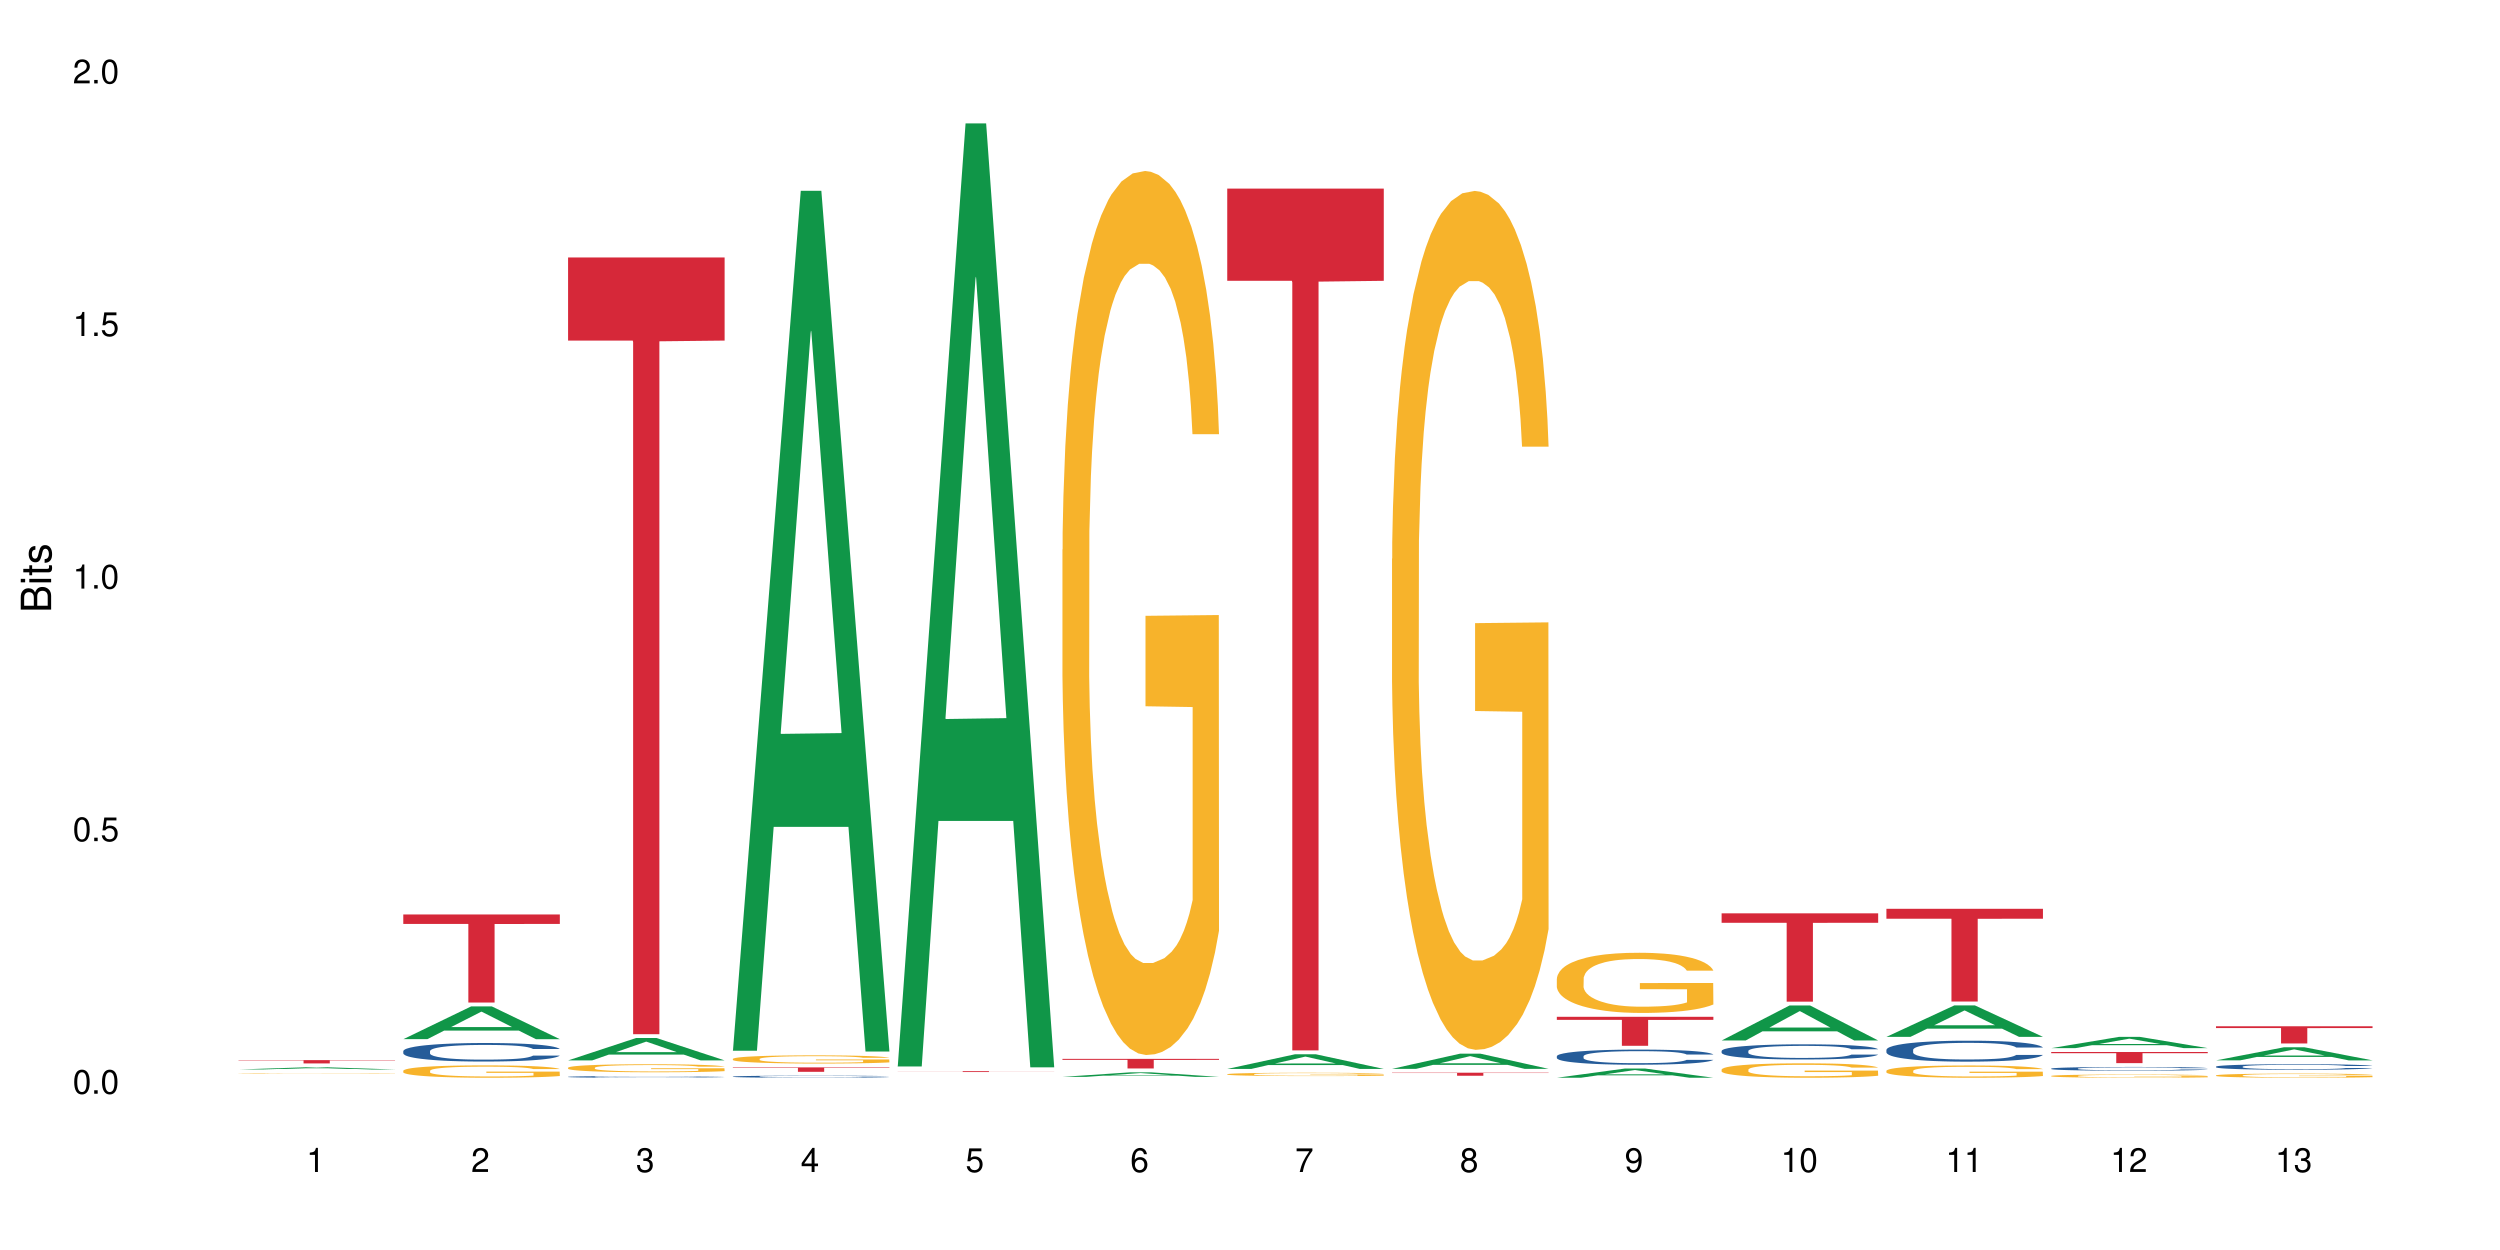 <?xml version="1.0" encoding="UTF-8"?>
<svg xmlns="http://www.w3.org/2000/svg" xmlns:xlink="http://www.w3.org/1999/xlink" width="720pt" height="360pt" viewBox="0 0 720 360" version="1.1">
<defs>
<g>
<symbol overflow="visible" id="glyph0-0">
<path style="stroke:none;" d=""/>
</symbol>
<symbol overflow="visible" id="glyph0-1">
<path style="stroke:none;" d="M 2.641 -6.938 C 2 -6.938 1.422 -6.656 1.078 -6.172 C 0.641 -5.562 0.406 -4.641 0.406 -3.359 C 0.406 -1.016 1.188 0.219 2.641 0.219 C 4.078 0.219 4.859 -1.016 4.859 -3.297 C 4.859 -4.641 4.656 -5.547 4.203 -6.172 C 3.844 -6.656 3.281 -6.938 2.641 -6.938 Z M 2.641 -6.188 C 3.547 -6.188 4 -5.25 4 -3.375 C 4 -1.406 3.562 -0.484 2.625 -0.484 C 1.734 -0.484 1.281 -1.438 1.281 -3.344 C 1.281 -5.25 1.734 -6.188 2.641 -6.188 Z M 2.641 -6.188 "/>
</symbol>
<symbol overflow="visible" id="glyph0-2">
<path style="stroke:none;" d="M 1.828 -1 L 0.828 -1 L 0.828 0 L 1.828 0 Z M 1.828 -1 "/>
</symbol>
<symbol overflow="visible" id="glyph0-3">
<path style="stroke:none;" d="M 4.562 -6.797 L 1.062 -6.797 L 0.547 -3.094 L 1.328 -3.094 C 1.719 -3.562 2.047 -3.734 2.578 -3.734 C 3.484 -3.734 4.062 -3.109 4.062 -2.094 C 4.062 -1.125 3.484 -0.531 2.578 -0.531 C 1.828 -0.531 1.375 -0.906 1.188 -1.672 L 0.328 -1.672 C 0.453 -1.109 0.547 -0.844 0.75 -0.594 C 1.125 -0.078 1.828 0.219 2.594 0.219 C 3.969 0.219 4.922 -0.781 4.922 -2.219 C 4.922 -3.562 4.031 -4.484 2.719 -4.484 C 2.25 -4.484 1.859 -4.359 1.469 -4.062 L 1.734 -5.969 L 4.562 -5.969 Z M 4.562 -6.797 "/>
</symbol>
<symbol overflow="visible" id="glyph0-4">
<path style="stroke:none;" d="M 2.484 -4.938 L 2.484 0 L 3.328 0 L 3.328 -6.938 L 2.766 -6.938 C 2.469 -5.875 2.281 -5.734 0.984 -5.562 L 0.984 -4.938 Z M 2.484 -4.938 "/>
</symbol>
<symbol overflow="visible" id="glyph0-5">
<path style="stroke:none;" d="M 4.859 -0.828 L 1.281 -0.828 C 1.359 -1.406 1.672 -1.781 2.5 -2.281 L 3.469 -2.828 C 4.406 -3.344 4.906 -4.062 4.906 -4.906 C 4.906 -5.484 4.672 -6.031 4.266 -6.406 C 3.859 -6.766 3.375 -6.938 2.719 -6.938 C 1.859 -6.938 1.219 -6.625 0.844 -6.031 C 0.609 -5.672 0.5 -5.234 0.484 -4.531 L 1.328 -4.531 C 1.359 -5.016 1.406 -5.281 1.531 -5.516 C 1.75 -5.938 2.188 -6.203 2.703 -6.203 C 3.469 -6.203 4.031 -5.641 4.031 -4.891 C 4.031 -4.344 3.719 -3.859 3.125 -3.516 L 2.234 -3 C 0.812 -2.172 0.406 -1.531 0.328 -0.016 L 4.859 -0.016 Z M 4.859 -0.828 "/>
</symbol>
<symbol overflow="visible" id="glyph0-6">
<path style="stroke:none;" d="M 2.125 -3.188 L 2.578 -3.188 C 3.5 -3.188 3.984 -2.766 3.984 -1.922 C 3.984 -1.062 3.469 -0.531 2.594 -0.531 C 1.656 -0.531 1.203 -1 1.156 -2.016 L 0.312 -2.016 C 0.344 -1.453 0.438 -1.094 0.609 -0.781 C 0.953 -0.109 1.625 0.219 2.547 0.219 C 3.953 0.219 4.859 -0.625 4.859 -1.938 C 4.859 -2.828 4.516 -3.297 3.703 -3.594 C 4.344 -3.844 4.656 -4.328 4.656 -5.031 C 4.656 -6.219 3.875 -6.938 2.578 -6.938 C 1.203 -6.938 0.484 -6.172 0.453 -4.703 L 1.297 -4.703 C 1.312 -5.125 1.344 -5.359 1.453 -5.578 C 1.641 -5.969 2.062 -6.203 2.594 -6.203 C 3.344 -6.203 3.797 -5.75 3.797 -5 C 3.797 -4.516 3.609 -4.219 3.25 -4.047 C 3.016 -3.953 2.703 -3.922 2.125 -3.906 Z M 2.125 -3.188 "/>
</symbol>
<symbol overflow="visible" id="glyph0-7">
<path style="stroke:none;" d="M 3.141 -1.672 L 3.141 0 L 3.984 0 L 3.984 -1.672 L 4.984 -1.672 L 4.984 -2.438 L 3.984 -2.438 L 3.984 -6.938 L 3.359 -6.938 L 0.266 -2.578 L 0.266 -1.672 Z M 3.141 -2.438 L 1 -2.438 L 3.141 -5.5 Z M 3.141 -2.438 "/>
</symbol>
<symbol overflow="visible" id="glyph0-8">
<path style="stroke:none;" d="M 4.781 -5.125 C 4.609 -6.266 3.891 -6.938 2.844 -6.938 C 2.094 -6.938 1.422 -6.578 1.031 -5.953 C 0.594 -5.266 0.406 -4.422 0.406 -3.172 C 0.406 -2 0.578 -1.25 0.984 -0.641 C 1.359 -0.078 1.953 0.219 2.703 0.219 C 3.984 0.219 4.922 -0.75 4.922 -2.094 C 4.922 -3.375 4.062 -4.281 2.844 -4.281 C 2.172 -4.281 1.641 -4.031 1.281 -3.516 C 1.281 -5.234 1.828 -6.188 2.797 -6.188 C 3.391 -6.188 3.797 -5.797 3.938 -5.125 Z M 2.734 -3.531 C 3.547 -3.531 4.062 -2.953 4.062 -2.031 C 4.062 -1.156 3.484 -0.531 2.703 -0.531 C 1.922 -0.531 1.328 -1.188 1.328 -2.078 C 1.328 -2.938 1.906 -3.531 2.734 -3.531 Z M 2.734 -3.531 "/>
</symbol>
<symbol overflow="visible" id="glyph0-9">
<path style="stroke:none;" d="M 4.984 -6.797 L 0.438 -6.797 L 0.438 -5.969 L 4.109 -5.969 C 2.5 -3.656 1.828 -2.234 1.328 0 L 2.219 0 C 2.594 -2.172 3.453 -4.047 4.984 -6.094 Z M 4.984 -6.797 "/>
</symbol>
<symbol overflow="visible" id="glyph0-10">
<path style="stroke:none;" d="M 3.75 -3.656 C 4.469 -4.094 4.688 -4.438 4.688 -5.078 C 4.688 -6.172 3.844 -6.938 2.641 -6.938 C 1.438 -6.938 0.594 -6.172 0.594 -5.094 C 0.594 -4.438 0.812 -4.094 1.516 -3.656 C 0.734 -3.266 0.359 -2.703 0.359 -1.922 C 0.359 -0.656 1.281 0.219 2.641 0.219 C 3.984 0.219 4.922 -0.656 4.922 -1.922 C 4.922 -2.703 4.531 -3.266 3.75 -3.656 Z M 2.641 -6.188 C 3.359 -6.188 3.812 -5.75 3.812 -5.062 C 3.812 -4.406 3.344 -3.984 2.641 -3.984 C 1.922 -3.984 1.453 -4.406 1.453 -5.078 C 1.453 -5.75 1.922 -6.188 2.641 -6.188 Z M 2.641 -3.266 C 3.484 -3.266 4.062 -2.719 4.062 -1.906 C 4.062 -1.078 3.484 -0.531 2.625 -0.531 C 1.797 -0.531 1.219 -1.094 1.219 -1.906 C 1.219 -2.719 1.781 -3.266 2.641 -3.266 Z M 2.641 -3.266 "/>
</symbol>
<symbol overflow="visible" id="glyph0-11">
<path style="stroke:none;" d="M 0.516 -1.578 C 0.672 -0.453 1.406 0.219 2.438 0.219 C 3.188 0.219 3.859 -0.141 4.266 -0.766 C 4.688 -1.453 4.891 -2.297 4.891 -3.547 C 4.891 -4.719 4.703 -5.453 4.312 -6.078 C 3.938 -6.641 3.344 -6.938 2.594 -6.938 C 1.297 -6.938 0.359 -5.969 0.359 -4.625 C 0.359 -3.344 1.234 -2.453 2.453 -2.453 C 3.094 -2.453 3.578 -2.672 4.016 -3.203 C 4 -1.484 3.469 -0.531 2.5 -0.531 C 1.906 -0.531 1.484 -0.906 1.359 -1.578 Z M 2.578 -6.203 C 3.375 -6.203 3.969 -5.531 3.969 -4.641 C 3.969 -3.797 3.391 -3.188 2.547 -3.188 C 1.734 -3.188 1.234 -3.766 1.234 -4.688 C 1.234 -5.562 1.797 -6.203 2.578 -6.203 Z M 2.578 -6.203 "/>
</symbol>
<symbol overflow="visible" id="glyph1-0">
<path style="stroke:none;" d=""/>
</symbol>
<symbol overflow="visible" id="glyph1-1">
<path style="stroke:none;" d="M 0 -0.953 L 0 -4.891 C 0 -5.719 -0.234 -6.344 -0.734 -6.797 C -1.188 -7.234 -1.812 -7.469 -2.5 -7.469 C -3.547 -7.469 -4.188 -7 -4.625 -5.875 C -4.984 -6.688 -5.625 -7.094 -6.531 -7.094 C -7.172 -7.094 -7.734 -6.859 -8.141 -6.391 C -8.562 -5.922 -8.75 -5.344 -8.75 -4.5 L -8.75 -0.953 Z M -4.984 -2.062 L -7.766 -2.062 L -7.766 -4.219 C -7.766 -4.844 -7.688 -5.203 -7.453 -5.5 C -7.219 -5.812 -6.859 -5.969 -6.375 -5.969 C -5.891 -5.969 -5.531 -5.812 -5.297 -5.5 C -5.062 -5.203 -4.984 -4.844 -4.984 -4.219 Z M -0.984 -2.062 L -4 -2.062 L -4 -4.781 C -4 -5.766 -3.438 -6.359 -2.484 -6.359 C -1.547 -6.359 -0.984 -5.766 -0.984 -4.781 Z M -0.984 -2.062 "/>
</symbol>
<symbol overflow="visible" id="glyph1-2">
<path style="stroke:none;" d="M -6.281 -1.797 L -6.281 -0.797 L 0 -0.797 L 0 -1.797 Z M -8.75 -1.797 L -8.75 -0.797 L -7.484 -0.797 L -7.484 -1.797 Z M -8.75 -1.797 "/>
</symbol>
<symbol overflow="visible" id="glyph1-3">
<path style="stroke:none;" d="M -6.281 -3.047 L -6.281 -2.016 L -8.016 -2.016 L -8.016 -1.016 L -6.281 -1.016 L -6.281 -0.172 L -5.469 -0.172 L -5.469 -1.016 L -0.719 -1.016 C -0.078 -1.016 0.281 -1.453 0.281 -2.234 C 0.281 -2.5 0.25 -2.719 0.188 -3.047 L -0.641 -3.047 C -0.609 -2.906 -0.594 -2.766 -0.594 -2.562 C -0.594 -2.141 -0.719 -2.016 -1.156 -2.016 L -5.469 -2.016 L -5.469 -3.047 Z M -6.281 -3.047 "/>
</symbol>
<symbol overflow="visible" id="glyph1-4">
<path style="stroke:none;" d="M -4.531 -5.25 C -5.766 -5.25 -6.469 -4.422 -6.469 -2.969 C -6.469 -1.516 -5.719 -0.562 -4.547 -0.562 C -3.562 -0.562 -3.094 -1.062 -2.734 -2.562 L -2.516 -3.484 C -2.344 -4.188 -2.094 -4.469 -1.641 -4.469 C -1.047 -4.469 -0.641 -3.875 -0.641 -3 C -0.641 -2.453 -0.797 -2 -1.062 -1.75 C -1.25 -1.594 -1.422 -1.531 -1.875 -1.469 L -1.875 -0.406 C -0.422 -0.453 0.281 -1.266 0.281 -2.922 C 0.281 -4.5 -0.5 -5.516 -1.719 -5.516 C -2.656 -5.516 -3.172 -4.984 -3.469 -3.734 L -3.703 -2.766 C -3.891 -1.953 -4.156 -1.609 -4.594 -1.609 C -5.188 -1.609 -5.547 -2.125 -5.547 -2.938 C -5.547 -3.75 -5.203 -4.172 -4.531 -4.203 Z M -4.531 -5.25 "/>
</symbol>
</g>
</defs>
<g id="surface6">
<rect x="0" y="0" width="720" height="360" style="fill:rgb(100%,100%,100%);fill-opacity:1;stroke:none;"/>
<path style=" stroke:none;fill-rule:nonzero;fill:rgb(6.275%,58.824%,28.235%);fill-opacity:1;" d="M 68.684 308.012 L 68.734 308.012 L 88.242 307.371 L 94.168 307.371 L 113.773 308.016 L 106.883 308.016 L 101.973 307.848 L 80.438 307.848 L 75.621 308.012 L 68.684 308.012 L 82.512 307.777 L 99.996 307.777 L 91.277 307.477 L 91.086 307.477 L 82.461 307.777 L 82.512 307.777 Z M 68.684 308.012 "/>
<path style=" stroke:none;fill-rule:nonzero;fill:rgb(14.51%,36.078%,60%);fill-opacity:1;" d="M 68.684 310.383 L 70.664 310.383 L 72.039 310.379 L 111.902 310.379 L 112.781 310.383 L 113.773 310.383 L 104.426 310.383 L 103.602 310.379 L 80.289 310.379 L 79.461 310.383 L 76.383 310.383 L 76.383 310.387 L 77.484 310.387 L 78.527 310.391 L 104.59 310.391 L 105.25 310.387 L 113.773 310.387 L 113.441 310.387 L 112.949 310.391 L 70.828 310.391 L 70.172 310.387 L 68.684 310.387 Z M 68.684 310.383 "/>
<path style=" stroke:none;fill-rule:nonzero;fill:rgb(96.863%,70.196%,16.863%);fill-opacity:1;" d="M 68.684 309.184 L 68.742 309.184 L 68.961 309.176 L 69.512 309.168 L 70.227 309.16 L 70.996 309.152 L 71.488 309.152 L 72.312 309.145 L 73.027 309.145 L 74.844 309.137 L 77.152 309.129 L 78.418 309.129 L 79.848 309.125 L 81.883 309.125 L 82.816 309.121 L 85.676 309.121 L 88.918 309.117 L 96.398 309.117 L 99.477 309.121 L 101.234 309.121 L 102.609 309.125 L 104.039 309.125 L 105.801 309.129 L 107.449 309.133 L 108.77 309.133 L 110.09 309.141 L 111.188 309.145 L 112.121 309.148 L 112.949 309.156 L 113.441 309.16 L 113.773 309.164 L 106.129 309.164 L 105.691 309.16 L 105.195 309.156 L 103.547 309.148 L 102.719 309.145 L 101.18 309.141 L 99.863 309.141 L 98.211 309.137 L 96.617 309.137 L 94.805 309.133 L 90.789 309.133 L 88.148 309.137 L 85.512 309.137 L 83.973 309.141 L 83.035 309.141 L 82.488 309.145 L 80.836 309.148 L 79.738 309.152 L 79.133 309.152 L 78.363 309.156 L 77.812 309.16 L 77.207 309.168 L 76.879 309.172 L 76.438 309.18 L 76.383 309.207 L 76.547 309.211 L 76.879 309.219 L 77.316 309.223 L 77.977 309.23 L 78.637 309.234 L 79.793 309.238 L 80.781 309.242 L 81.551 309.246 L 83.035 309.25 L 83.641 309.25 L 85.07 309.254 L 86.555 309.254 L 88.371 309.258 L 98.047 309.258 L 100.137 309.254 L 102.5 309.254 L 103.656 309.25 L 105.25 309.25 L 106.184 309.246 L 106.184 309.211 L 92.605 309.211 L 92.605 309.195 L 113.719 309.195 L 113.773 309.25 L 112.617 309.254 L 111.188 309.258 L 109.812 309.262 L 108.383 309.266 L 106.352 309.266 L 104.699 309.27 L 102.172 309.27 L 99.863 309.273 L 86.172 309.273 L 84.41 309.27 L 82.652 309.27 L 80.453 309.266 L 79.023 309.262 L 77.539 309.262 L 76.055 309.258 L 74.734 309.254 L 73.855 309.25 L 72.973 309.246 L 72.039 309.242 L 71.16 309.238 L 70.5 309.234 L 69.895 309.227 L 69.457 309.223 L 69.016 309.215 L 68.797 309.211 L 68.684 309.207 Z M 68.684 309.184 "/>
<path style=" stroke:none;fill-rule:nonzero;fill:rgb(83.922%,15.686%,22.353%);fill-opacity:1;" d="M 68.684 305.316 L 113.773 305.316 L 113.773 305.418 L 94.98 305.418 L 94.98 306.266 L 87.422 306.266 L 87.422 305.418 L 68.684 305.418 Z M 68.684 305.316 "/>
<path style=" stroke:none;fill-rule:nonzero;fill:rgb(6.275%,58.824%,28.235%);fill-opacity:1;" d="M 116.145 299.277 L 116.195 299.266 L 135.703 289.836 L 141.629 289.836 L 161.234 299.285 L 154.344 299.285 L 149.43 296.82 L 127.898 296.82 L 123.082 299.277 L 116.145 299.277 L 129.969 295.797 L 147.457 295.789 L 138.738 291.379 L 138.641 291.371 L 138.543 291.398 L 129.922 295.789 L 129.969 295.797 Z M 116.145 299.277 "/>
<path style=" stroke:none;fill-rule:nonzero;fill:rgb(14.51%,36.078%,60%);fill-opacity:1;" d="M 116.145 302.711 L 116.199 302.707 L 116.199 302.59 L 116.367 302.402 L 116.75 302.168 L 117.137 302.008 L 118.125 301.723 L 119.5 301.441 L 120.93 301.227 L 121.973 301.102 L 122.91 301.004 L 125.055 300.824 L 126.426 300.73 L 127.91 300.648 L 129.727 300.566 L 131.047 300.516 L 134.016 300.438 L 136.215 300.402 L 137.918 300.391 L 141.602 300.391 L 143.801 300.41 L 145.398 300.434 L 147.156 300.473 L 148.641 300.516 L 151.227 300.625 L 153.535 300.758 L 154.578 300.836 L 156.23 300.988 L 157.492 301.137 L 158.375 301.262 L 159.363 301.441 L 160.242 301.664 L 160.902 301.91 L 161.234 302.121 L 153.535 302.121 L 153.148 301.926 L 152.711 301.773 L 151.887 301.574 L 151.059 301.434 L 149.906 301.293 L 148.859 301.199 L 147.43 301.105 L 146.168 301.047 L 144.848 301.004 L 143.582 300.973 L 141.164 300.945 L 138.359 300.945 L 137.312 300.953 L 135.172 300.992 L 134.016 301.027 L 132.367 301.098 L 131.211 301.16 L 129.836 301.258 L 128.902 301.34 L 127.746 301.469 L 126.922 301.578 L 125.988 301.742 L 125.438 301.863 L 124.941 302 L 124.504 302.16 L 124.172 302.332 L 123.953 302.512 L 123.844 302.688 L 123.844 303.441 L 123.953 303.617 L 124.227 303.824 L 124.941 304.121 L 125.988 304.379 L 127.199 304.586 L 128.352 304.73 L 129.012 304.801 L 129.891 304.879 L 131.266 304.977 L 133.246 305.074 L 134.398 305.113 L 136.16 305.152 L 137.973 305.172 L 140.395 305.172 L 142.539 305.152 L 143.969 305.125 L 145.453 305.086 L 147.488 305.004 L 148.75 304.926 L 149.852 304.832 L 150.676 304.742 L 151.227 304.664 L 152.051 304.512 L 152.711 304.344 L 153.203 304.176 L 153.535 304.008 L 161.234 304.008 L 160.902 304.203 L 160.406 304.395 L 159.914 304.535 L 159.145 304.707 L 158.262 304.859 L 157 305.027 L 155.953 305.141 L 154.578 305.262 L 153.316 305.355 L 151.941 305.438 L 149.906 305.535 L 148.586 305.586 L 147.156 305.629 L 145.453 305.668 L 143.309 305.703 L 141 305.723 L 138.855 305.727 L 136.543 305.715 L 134.84 305.695 L 132.586 305.652 L 129.781 305.566 L 127.746 305.473 L 126.152 305.379 L 124.777 305.281 L 123.238 305.152 L 121.258 304.938 L 120.051 304.77 L 119.223 304.633 L 118.289 304.441 L 117.629 304.273 L 116.859 304 L 116.309 303.652 L 116.145 303.383 Z M 116.145 302.711 "/>
<path style=" stroke:none;fill-rule:nonzero;fill:rgb(96.863%,70.196%,16.863%);fill-opacity:1;" d="M 116.145 308.355 L 116.199 308.352 L 116.199 308.289 L 116.422 308.141 L 116.969 307.941 L 117.684 307.773 L 118.453 307.645 L 118.949 307.574 L 119.773 307.477 L 120.488 307.406 L 122.305 307.258 L 124.613 307.121 L 125.879 307.062 L 127.309 307.008 L 129.34 306.949 L 130.277 306.926 L 133.137 306.871 L 136.379 306.84 L 139.953 306.832 L 141.602 306.832 L 143.859 306.848 L 146.938 306.883 L 148.695 306.914 L 150.07 306.949 L 151.5 306.988 L 153.258 307.055 L 154.91 307.133 L 156.23 307.211 L 157.547 307.309 L 158.648 307.414 L 159.582 307.527 L 160.406 307.664 L 160.902 307.777 L 161.234 307.891 L 153.59 307.891 L 153.148 307.777 L 152.656 307.688 L 151.832 307.582 L 151.004 307.504 L 150.18 307.441 L 148.641 307.355 L 147.32 307.305 L 145.672 307.258 L 144.078 307.23 L 142.262 307.211 L 141.164 307.203 L 138.25 307.203 L 135.609 307.227 L 134.07 307.254 L 132.969 307.277 L 131.43 307.328 L 130.496 307.367 L 129.945 307.395 L 128.297 307.492 L 127.199 307.586 L 126.594 307.648 L 125.824 307.746 L 125.273 307.832 L 124.668 307.961 L 124.34 308.059 L 123.898 308.281 L 123.844 308.867 L 124.008 308.992 L 124.34 309.125 L 124.777 309.242 L 125.438 309.363 L 126.098 309.457 L 127.254 309.586 L 128.242 309.672 L 129.012 309.727 L 130.496 309.812 L 131.102 309.844 L 132.531 309.902 L 134.016 309.945 L 135.828 309.984 L 137.203 310.004 L 139.402 310.023 L 142.207 310.023 L 145.508 310.004 L 147.598 309.977 L 149.027 309.949 L 149.961 309.926 L 151.117 309.891 L 151.941 309.859 L 152.711 309.824 L 153.645 309.77 L 153.645 308.992 L 140.062 308.988 L 140.062 308.621 L 161.176 308.621 L 161.234 309.891 L 160.078 309.98 L 158.648 310.062 L 157.273 310.129 L 155.844 310.184 L 153.809 310.246 L 152.16 310.285 L 149.629 310.332 L 147.32 310.359 L 144.902 310.379 L 142.758 310.391 L 140.227 310.391 L 137.973 310.387 L 135.555 310.367 L 133.629 310.34 L 131.871 310.309 L 130.113 310.266 L 127.91 310.199 L 126.484 310.141 L 124.996 310.074 L 123.512 309.992 L 122.195 309.906 L 121.312 309.836 L 120.434 309.758 L 119.5 309.66 L 118.621 309.551 L 117.961 309.449 L 117.355 309.336 L 116.914 309.227 L 116.477 309.082 L 116.254 308.965 L 116.145 308.863 Z M 116.145 308.355 "/>
<path style=" stroke:none;fill-rule:nonzero;fill:rgb(83.922%,15.686%,22.353%);fill-opacity:1;" d="M 116.145 263.375 L 161.234 263.375 L 161.234 266.09 L 142.441 266.113 L 142.441 288.734 L 134.883 288.734 L 134.883 266.137 L 134.773 266.09 L 116.145 266.09 Z M 116.145 263.375 "/>
<path style=" stroke:none;fill-rule:nonzero;fill:rgb(6.275%,58.824%,28.235%);fill-opacity:1;" d="M 163.605 305.395 L 163.652 305.387 L 183.164 298.953 L 189.086 298.953 L 208.691 305.398 L 201.805 305.398 L 196.891 303.719 L 175.359 303.719 L 170.543 305.395 L 163.605 305.395 L 177.43 303.02 L 194.914 303.016 L 186.195 300.008 L 186.102 300 L 186.004 300.02 L 177.383 303.016 L 177.43 303.02 Z M 163.605 305.395 "/>
<path style=" stroke:none;fill-rule:nonzero;fill:rgb(14.51%,36.078%,60%);fill-opacity:1;" d="M 163.605 310.125 L 163.66 310.125 L 163.66 310.113 L 163.824 310.098 L 164.211 310.074 L 164.594 310.062 L 165.586 310.035 L 166.961 310.012 L 168.391 309.992 L 169.434 309.98 L 170.367 309.973 L 172.512 309.957 L 173.887 309.949 L 175.371 309.941 L 177.188 309.934 L 178.508 309.93 L 181.477 309.922 L 183.676 309.918 L 191.262 309.918 L 192.855 309.922 L 194.617 309.926 L 196.102 309.93 L 198.684 309.938 L 200.996 309.949 L 202.039 309.957 L 203.688 309.969 L 204.953 309.984 L 205.832 309.996 L 206.824 310.012 L 207.703 310.031 L 208.363 310.051 L 208.691 310.07 L 200.996 310.07 L 200.609 310.055 L 200.168 310.039 L 199.344 310.023 L 198.52 310.012 L 197.367 309.996 L 196.32 309.988 L 194.891 309.98 L 193.625 309.977 L 192.309 309.973 L 191.043 309.969 L 188.625 309.965 L 185.82 309.965 L 184.773 309.969 L 182.629 309.973 L 181.477 309.973 L 179.824 309.98 L 178.672 309.984 L 177.297 309.996 L 176.363 310 L 175.207 310.012 L 174.383 310.023 L 173.449 310.039 L 172.898 310.047 L 172.402 310.059 L 171.965 310.074 L 171.633 310.09 L 171.414 310.105 L 171.305 310.121 L 171.305 310.188 L 171.414 310.203 L 171.688 310.223 L 172.402 310.25 L 173.449 310.273 L 174.656 310.289 L 175.812 310.305 L 176.473 310.309 L 177.352 310.316 L 178.727 310.324 L 180.707 310.336 L 181.859 310.336 L 183.621 310.34 L 185.434 310.344 L 187.852 310.344 L 189.996 310.34 L 191.426 310.34 L 192.91 310.336 L 194.945 310.328 L 196.211 310.32 L 197.312 310.312 L 198.137 310.305 L 198.684 310.297 L 199.512 310.285 L 200.168 310.27 L 200.664 310.254 L 200.996 310.238 L 208.691 310.238 L 208.363 310.258 L 207.867 310.273 L 207.371 310.285 L 206.602 310.301 L 205.723 310.316 L 204.457 310.332 L 203.414 310.34 L 202.039 310.352 L 200.773 310.359 L 199.398 310.367 L 197.367 310.375 L 196.047 310.379 L 194.617 310.383 L 192.91 310.387 L 190.77 310.391 L 182.301 310.391 L 180.047 310.387 L 177.242 310.379 L 175.207 310.371 L 173.613 310.363 L 172.238 310.352 L 170.699 310.34 L 168.719 310.32 L 167.508 310.309 L 166.684 310.297 L 165.75 310.277 L 165.09 310.262 L 164.32 310.238 L 163.77 310.207 L 163.605 310.184 Z M 163.605 310.125 "/>
<path style=" stroke:none;fill-rule:nonzero;fill:rgb(96.863%,70.196%,16.863%);fill-opacity:1;" d="M 163.605 307.492 L 163.66 307.492 L 163.66 307.449 L 163.879 307.352 L 164.43 307.223 L 165.145 307.113 L 165.914 307.031 L 166.41 306.984 L 167.234 306.922 L 167.949 306.875 L 169.762 306.781 L 172.074 306.691 L 173.336 306.656 L 174.766 306.617 L 176.801 306.578 L 177.738 306.562 L 180.594 306.531 L 183.84 306.508 L 187.414 306.504 L 189.062 306.504 L 191.316 306.512 L 194.398 306.535 L 196.156 306.559 L 197.531 306.578 L 198.961 306.605 L 200.719 306.648 L 202.371 306.699 L 203.688 306.75 L 205.008 306.812 L 206.109 306.879 L 207.043 306.953 L 207.867 307.043 L 208.363 307.117 L 208.691 307.191 L 201.051 307.191 L 200.609 307.117 L 200.113 307.059 L 199.289 306.992 L 198.465 306.941 L 197.641 306.898 L 196.102 306.844 L 194.781 306.812 L 193.133 306.781 L 191.539 306.762 L 189.723 306.75 L 188.625 306.746 L 185.711 306.746 L 183.07 306.762 L 181.531 306.777 L 180.43 306.793 L 178.891 306.824 L 177.957 306.852 L 177.406 306.867 L 175.758 306.934 L 174.656 306.992 L 174.051 307.031 L 173.281 307.098 L 172.734 307.152 L 172.129 307.238 L 171.797 307.301 L 171.359 307.445 L 171.305 307.824 L 171.469 307.902 L 171.797 307.992 L 172.238 308.066 L 172.898 308.148 L 173.559 308.207 L 174.711 308.289 L 175.703 308.344 L 176.473 308.379 L 177.957 308.438 L 178.562 308.457 L 179.992 308.496 L 181.477 308.523 L 183.289 308.551 L 184.664 308.562 L 186.863 308.574 L 189.668 308.574 L 192.969 308.559 L 195.055 308.543 L 196.484 308.527 L 197.422 308.512 L 198.574 308.488 L 199.398 308.469 L 200.168 308.445 L 201.105 308.406 L 201.105 307.902 L 187.523 307.902 L 187.523 307.664 L 208.637 307.664 L 208.691 308.488 L 207.539 308.547 L 206.109 308.602 L 204.734 308.641 L 203.305 308.68 L 201.27 308.719 L 199.621 308.742 L 197.09 308.773 L 194.781 308.793 L 192.363 308.805 L 190.219 308.812 L 187.688 308.812 L 185.434 308.809 L 183.016 308.797 L 181.09 308.781 L 179.332 308.758 L 177.57 308.73 L 175.371 308.688 L 173.941 308.652 L 172.457 308.605 L 170.973 308.555 L 169.652 308.496 L 168.773 308.453 L 167.895 308.402 L 166.961 308.34 L 166.078 308.266 L 165.418 308.203 L 164.816 308.129 L 164.375 308.059 L 163.934 307.965 L 163.715 307.887 L 163.605 307.82 Z M 163.605 307.492 "/>
<path style=" stroke:none;fill-rule:nonzero;fill:rgb(83.922%,15.686%,22.353%);fill-opacity:1;" d="M 163.605 74.141 L 208.691 74.141 L 208.691 98.086 L 189.902 98.297 L 189.902 297.852 L 182.34 297.852 L 182.34 98.508 L 182.23 98.086 L 163.605 98.086 Z M 163.605 74.141 "/>
<path style=" stroke:none;fill-rule:nonzero;fill:rgb(6.275%,58.824%,28.235%);fill-opacity:1;" d="M 211.066 302.605 L 211.113 302.371 L 230.621 54.945 L 236.547 54.945 L 256.152 302.836 L 249.266 302.836 L 244.352 238.129 L 222.82 238.129 L 218 302.605 L 211.066 302.605 L 224.891 211.359 L 242.375 211.129 L 233.656 95.445 L 233.562 95.211 L 233.465 95.91 L 224.844 211.129 L 224.891 211.359 Z M 211.066 302.605 "/>
<path style=" stroke:none;fill-rule:nonzero;fill:rgb(14.51%,36.078%,60%);fill-opacity:1;" d="M 211.066 310.051 L 211.121 310.051 L 211.121 310.039 L 211.285 310.016 L 211.672 309.992 L 212.055 309.973 L 213.043 309.941 L 214.418 309.91 L 215.848 309.883 L 216.895 309.871 L 217.828 309.859 L 219.973 309.84 L 221.348 309.828 L 222.832 309.82 L 224.645 309.809 L 225.965 309.805 L 228.934 309.793 L 231.133 309.789 L 236.523 309.789 L 238.723 309.793 L 240.316 309.793 L 242.078 309.797 L 243.562 309.805 L 246.145 309.816 L 248.453 309.832 L 249.5 309.84 L 251.148 309.855 L 252.414 309.875 L 253.293 309.887 L 254.281 309.91 L 255.164 309.934 L 255.824 309.961 L 256.152 309.984 L 248.453 309.984 L 248.07 309.965 L 247.629 309.945 L 246.805 309.922 L 245.98 309.906 L 244.824 309.891 L 243.781 309.879 L 242.352 309.871 L 241.086 309.863 L 239.766 309.859 L 238.504 309.855 L 236.082 309.852 L 232.234 309.852 L 230.09 309.859 L 228.934 309.863 L 227.285 309.871 L 226.133 309.875 L 224.758 309.887 L 223.82 309.898 L 222.668 309.91 L 221.844 309.926 L 220.906 309.941 L 220.359 309.957 L 219.863 309.973 L 219.422 309.988 L 219.094 310.008 L 218.875 310.027 L 218.762 310.051 L 218.762 310.133 L 218.875 310.156 L 219.148 310.176 L 219.863 310.211 L 220.906 310.242 L 222.117 310.262 L 223.273 310.281 L 223.934 310.289 L 224.812 310.297 L 226.188 310.309 L 228.164 310.32 L 229.32 310.324 L 231.078 310.328 L 237.457 310.328 L 238.887 310.324 L 240.371 310.32 L 242.406 310.312 L 243.672 310.301 L 244.77 310.293 L 245.594 310.281 L 246.145 310.273 L 246.969 310.254 L 247.629 310.238 L 248.125 310.219 L 248.453 310.199 L 256.152 310.199 L 255.824 310.219 L 255.328 310.242 L 254.832 310.258 L 254.062 310.277 L 253.184 310.293 L 251.918 310.312 L 250.875 310.328 L 249.5 310.34 L 248.234 310.352 L 246.859 310.359 L 244.824 310.371 L 243.508 310.375 L 242.078 310.383 L 240.371 310.387 L 238.227 310.391 L 229.762 310.391 L 227.504 310.383 L 224.703 310.375 L 222.668 310.363 L 221.074 310.352 L 219.699 310.344 L 218.16 310.328 L 216.18 310.305 L 214.969 310.285 L 214.145 310.27 L 213.211 310.246 L 212.551 310.227 L 211.781 310.199 L 211.23 310.156 L 211.066 310.129 Z M 211.066 310.051 "/>
<path style=" stroke:none;fill-rule:nonzero;fill:rgb(96.863%,70.196%,16.863%);fill-opacity:1;" d="M 211.066 304.953 L 211.121 304.949 L 211.121 304.906 L 211.34 304.809 L 211.891 304.676 L 212.605 304.566 L 213.375 304.48 L 213.871 304.434 L 214.695 304.371 L 215.41 304.32 L 217.223 304.227 L 219.531 304.133 L 220.797 304.094 L 222.227 304.059 L 224.262 304.02 L 225.195 304.004 L 228.055 303.969 L 231.301 303.945 L 234.875 303.941 L 236.523 303.941 L 238.777 303.949 L 241.855 303.977 L 243.617 303.996 L 244.992 304.02 L 246.422 304.047 L 248.18 304.09 L 249.828 304.141 L 251.148 304.191 L 252.469 304.258 L 253.566 304.328 L 254.504 304.402 L 255.328 304.492 L 255.824 304.566 L 256.152 304.645 L 248.508 304.645 L 248.07 304.566 L 247.574 304.508 L 246.75 304.438 L 245.926 304.387 L 245.102 304.344 L 243.562 304.289 L 242.242 304.254 L 240.594 304.227 L 238.996 304.207 L 237.184 304.191 L 236.082 304.188 L 233.168 304.188 L 230.531 304.203 L 228.988 304.219 L 227.891 304.238 L 226.352 304.27 L 225.418 304.297 L 224.867 304.312 L 223.219 304.379 L 222.117 304.441 L 221.512 304.48 L 220.742 304.547 L 220.191 304.605 L 219.59 304.691 L 219.258 304.754 L 218.816 304.902 L 218.762 305.289 L 218.93 305.371 L 219.258 305.461 L 219.699 305.539 L 220.359 305.621 L 221.016 305.684 L 222.172 305.766 L 223.16 305.82 L 223.934 305.859 L 225.418 305.918 L 226.02 305.938 L 227.449 305.977 L 228.934 306.004 L 230.75 306.031 L 232.125 306.043 L 234.324 306.055 L 237.129 306.055 L 240.426 306.043 L 242.516 306.023 L 243.945 306.008 L 244.879 305.992 L 246.035 305.969 L 246.859 305.945 L 247.629 305.922 L 248.566 305.887 L 248.566 305.371 L 234.984 305.371 L 234.984 305.129 L 256.098 305.125 L 256.152 305.969 L 254.996 306.027 L 253.566 306.082 L 252.195 306.125 L 250.766 306.164 L 248.73 306.203 L 247.078 306.23 L 244.551 306.258 L 242.242 306.277 L 239.82 306.293 L 237.676 306.297 L 235.148 306.301 L 232.895 306.297 L 230.477 306.285 L 228.551 306.266 L 226.789 306.246 L 225.031 306.215 L 222.832 306.172 L 221.402 306.133 L 219.918 306.09 L 218.434 306.035 L 217.113 305.977 L 216.234 305.934 L 215.355 305.879 L 214.418 305.816 L 213.539 305.742 L 212.879 305.676 L 212.273 305.602 L 211.836 305.527 L 211.395 305.434 L 211.176 305.355 L 211.066 305.289 Z M 211.066 304.953 "/>
<path style=" stroke:none;fill-rule:nonzero;fill:rgb(83.922%,15.686%,22.353%);fill-opacity:1;" d="M 211.066 307.406 L 256.152 307.406 L 256.152 307.543 L 237.363 307.543 L 237.363 308.684 L 229.801 308.684 L 229.801 307.543 L 211.066 307.543 Z M 211.066 307.406 "/>
<path style=" stroke:none;fill-rule:nonzero;fill:rgb(6.275%,58.824%,28.235%);fill-opacity:1;" d="M 258.523 307.141 L 258.574 306.887 L 278.082 35.539 L 284.008 35.539 L 303.613 307.395 L 296.723 307.395 L 291.812 236.434 L 270.277 236.434 L 265.461 307.141 L 258.523 307.141 L 272.352 207.078 L 289.836 206.82 L 281.117 79.953 L 281.02 79.699 L 280.926 80.465 L 272.301 206.82 L 272.352 207.078 Z M 258.523 307.141 "/>
<path style=" stroke:none;fill-rule:nonzero;fill:rgb(83.922%,15.686%,22.353%);fill-opacity:1;" d="M 258.523 308.5 L 303.613 308.5 L 303.613 308.527 L 284.82 308.527 L 284.82 308.746 L 277.262 308.746 L 277.262 308.527 L 258.523 308.527 Z M 258.523 308.5 "/>
<path style=" stroke:none;fill-rule:nonzero;fill:rgb(6.275%,58.824%,28.235%);fill-opacity:1;" d="M 305.984 310.133 L 306.035 310.133 L 325.543 308.828 L 331.469 308.828 L 351.074 310.137 L 344.184 310.137 L 339.27 309.793 L 317.738 309.793 L 312.922 310.133 L 305.984 310.133 L 319.809 309.652 L 337.297 309.652 L 328.578 309.043 L 328.48 309.039 L 328.383 309.043 L 319.762 309.652 L 319.809 309.652 Z M 305.984 310.133 "/>
<path style=" stroke:none;fill-rule:nonzero;fill:rgb(96.863%,70.196%,16.863%);fill-opacity:1;" d="M 305.984 158.293 L 306.039 158.062 L 306.039 153.41 L 306.262 142.945 L 306.809 128.531 L 307.523 116.672 L 308.293 107.371 L 308.789 102.488 L 309.613 95.516 L 310.328 90.398 L 312.145 79.934 L 314.453 70.168 L 315.719 65.984 L 317.148 62.031 L 319.18 57.613 L 320.117 55.984 L 322.977 52.266 L 326.219 49.941 L 329.793 49.242 L 331.441 49.477 L 333.699 50.406 L 336.777 52.965 L 338.535 55.289 L 339.91 57.613 L 341.34 60.637 L 343.102 65.285 L 344.75 70.867 L 346.07 76.449 L 347.387 83.422 L 348.488 90.863 L 349.422 99 L 350.246 108.766 L 350.742 116.906 L 351.074 125.043 L 343.43 125.043 L 342.988 116.906 L 342.496 110.629 L 341.672 102.953 L 340.844 97.375 L 340.02 92.957 L 338.48 86.91 L 337.16 83.191 L 335.512 79.934 L 333.918 77.844 L 332.102 76.449 L 331.004 75.98 L 328.09 75.98 L 325.449 77.609 L 323.91 79.469 L 322.809 81.332 L 321.27 84.816 L 320.336 87.609 L 319.785 89.469 L 318.137 96.676 L 317.039 103.188 L 316.434 107.605 L 315.664 114.578 L 315.113 120.859 L 314.508 130.16 L 314.18 137.133 L 313.738 152.945 L 313.684 194.797 L 313.848 203.633 L 314.18 213.168 L 314.617 221.539 L 315.277 230.375 L 315.938 237.117 L 317.094 246.184 L 318.082 252.23 L 318.852 256.184 L 320.336 262.461 L 320.941 264.555 L 322.371 268.738 L 323.855 271.996 L 325.668 274.785 L 327.043 276.18 L 329.242 277.344 L 332.047 277.344 L 335.348 275.945 L 337.438 274.086 L 338.867 272.227 L 339.801 270.598 L 340.957 268.043 L 341.781 265.715 L 342.551 263.16 L 343.484 259.207 L 343.484 203.633 L 329.902 203.402 L 329.902 177.359 L 351.016 177.129 L 351.074 268.043 L 349.918 274.32 L 348.488 280.363 L 347.113 285.016 L 345.684 288.969 L 343.648 293.387 L 342 296.176 L 339.469 299.43 L 337.16 301.523 L 334.742 302.918 L 332.598 303.617 L 330.07 303.848 L 327.812 303.383 L 325.395 301.988 L 323.469 300.129 L 321.711 297.805 L 319.953 294.781 L 317.75 289.898 L 316.324 285.945 L 314.836 281.062 L 313.352 275.25 L 312.035 268.973 L 311.152 264.09 L 310.273 258.508 L 309.34 251.531 L 308.461 243.629 L 307.801 236.418 L 307.195 228.281 L 306.754 220.609 L 306.316 210.145 L 306.094 201.773 L 305.984 194.566 Z M 305.984 158.293 "/>
<path style=" stroke:none;fill-rule:nonzero;fill:rgb(83.922%,15.686%,22.353%);fill-opacity:1;" d="M 305.984 304.953 L 351.074 304.953 L 351.074 305.25 L 332.281 305.254 L 332.281 307.723 L 324.723 307.723 L 324.723 305.254 L 324.613 305.25 L 305.984 305.25 Z M 305.984 304.953 "/>
<path style=" stroke:none;fill-rule:nonzero;fill:rgb(6.275%,58.824%,28.235%);fill-opacity:1;" d="M 353.445 307.848 L 353.492 307.844 L 373.004 303.621 L 378.926 303.621 L 398.531 307.852 L 391.645 307.852 L 386.73 306.746 L 365.199 306.746 L 360.383 307.848 L 353.445 307.848 L 367.27 306.289 L 384.754 306.285 L 376.035 304.312 L 375.941 304.309 L 375.844 304.32 L 367.223 306.285 L 367.27 306.289 Z M 353.445 307.848 "/>
<path style=" stroke:none;fill-rule:nonzero;fill:rgb(96.863%,70.196%,16.863%);fill-opacity:1;" d="M 353.445 309.367 L 353.5 309.363 L 353.5 309.348 L 353.719 309.309 L 354.27 309.254 L 354.984 309.207 L 355.754 309.172 L 356.25 309.156 L 357.074 309.129 L 357.789 309.109 L 359.605 309.07 L 361.914 309.035 L 363.176 309.02 L 364.605 309.004 L 366.641 308.984 L 367.578 308.98 L 370.434 308.965 L 373.68 308.957 L 377.254 308.953 L 378.902 308.957 L 381.156 308.961 L 384.238 308.969 L 385.996 308.977 L 387.371 308.984 L 388.801 308.996 L 390.559 309.016 L 392.211 309.035 L 393.527 309.059 L 394.848 309.082 L 395.949 309.113 L 396.883 309.141 L 397.707 309.18 L 398.203 309.211 L 398.531 309.242 L 390.891 309.242 L 390.449 309.211 L 389.953 309.188 L 389.129 309.156 L 388.305 309.137 L 387.48 309.121 L 385.941 309.098 L 384.621 309.082 L 382.973 309.07 L 381.379 309.062 L 379.562 309.059 L 378.465 309.055 L 375.551 309.055 L 372.91 309.062 L 371.371 309.07 L 370.27 309.074 L 368.73 309.09 L 367.797 309.098 L 367.246 309.105 L 365.598 309.133 L 364.496 309.156 L 363.891 309.176 L 363.121 309.199 L 362.574 309.223 L 361.969 309.258 L 361.637 309.285 L 361.199 309.344 L 361.145 309.504 L 361.309 309.535 L 361.637 309.574 L 362.078 309.605 L 362.738 309.637 L 363.398 309.664 L 364.551 309.695 L 365.543 309.719 L 366.312 309.734 L 367.797 309.758 L 368.402 309.766 L 369.832 309.781 L 371.316 309.793 L 373.129 309.805 L 374.504 309.809 L 376.703 309.812 L 379.508 309.812 L 382.809 309.809 L 384.895 309.801 L 386.324 309.797 L 387.262 309.789 L 388.414 309.781 L 389.238 309.77 L 390.008 309.762 L 390.945 309.746 L 390.945 309.535 L 377.363 309.535 L 377.363 309.438 L 398.477 309.438 L 398.531 309.781 L 397.379 309.805 L 395.949 309.824 L 394.574 309.844 L 393.145 309.859 L 391.109 309.875 L 389.461 309.887 L 386.93 309.898 L 384.621 309.906 L 382.203 309.91 L 380.059 309.914 L 375.273 309.914 L 372.855 309.906 L 370.93 309.898 L 369.172 309.891 L 367.41 309.879 L 365.211 309.863 L 363.781 309.848 L 362.297 309.828 L 360.812 309.805 L 359.492 309.781 L 358.613 309.766 L 357.734 309.742 L 356.801 309.719 L 355.918 309.688 L 355.262 309.66 L 354.656 309.629 L 354.215 309.602 L 353.773 309.562 L 353.555 309.531 L 353.445 309.504 Z M 353.445 309.367 "/>
<path style=" stroke:none;fill-rule:nonzero;fill:rgb(83.922%,15.686%,22.353%);fill-opacity:1;" d="M 353.445 54.309 L 398.531 54.309 L 398.531 80.875 L 379.742 81.109 L 379.742 302.516 L 372.18 302.516 L 372.18 81.344 L 372.07 80.875 L 353.445 80.875 Z M 353.445 54.309 "/>
<path style=" stroke:none;fill-rule:nonzero;fill:rgb(6.275%,58.824%,28.235%);fill-opacity:1;" d="M 400.906 307.828 L 400.953 307.824 L 420.461 303.465 L 426.387 303.465 L 445.992 307.832 L 439.105 307.832 L 434.191 306.691 L 412.66 306.691 L 407.84 307.828 L 400.906 307.828 L 414.73 306.223 L 432.215 306.215 L 423.496 304.18 L 423.402 304.176 L 423.305 304.188 L 414.684 306.215 L 414.73 306.223 Z M 400.906 307.828 "/>
<path style=" stroke:none;fill-rule:nonzero;fill:rgb(96.863%,70.196%,16.863%);fill-opacity:1;" d="M 400.906 160.941 L 400.961 160.715 L 400.961 156.195 L 401.18 146.031 L 401.73 132.023 L 402.445 120.504 L 403.215 111.469 L 403.711 106.723 L 404.535 99.945 L 405.25 94.977 L 407.062 84.809 L 409.371 75.32 L 410.637 71.254 L 412.066 67.414 L 414.102 63.121 L 415.035 61.539 L 417.895 57.926 L 421.141 55.668 L 424.715 54.988 L 426.363 55.215 L 428.617 56.117 L 431.695 58.605 L 433.457 60.863 L 434.832 63.121 L 436.262 66.059 L 438.02 70.578 L 439.668 76 L 440.988 81.422 L 442.309 88.199 L 443.406 95.426 L 444.344 103.336 L 445.168 112.824 L 445.664 120.73 L 445.992 128.637 L 438.348 128.637 L 437.91 120.73 L 437.414 114.629 L 436.59 107.176 L 435.766 101.754 L 434.941 97.461 L 433.402 91.586 L 432.082 87.973 L 430.434 84.809 L 428.836 82.777 L 427.023 81.422 L 425.922 80.969 L 423.008 80.969 L 420.371 82.551 L 418.832 84.359 L 417.73 86.164 L 416.191 89.555 L 415.258 92.266 L 414.707 94.07 L 413.059 101.074 L 411.957 107.402 L 411.352 111.691 L 410.582 118.469 L 410.031 124.57 L 409.43 133.605 L 409.098 140.383 L 408.656 155.746 L 408.602 196.41 L 408.77 204.992 L 409.098 214.258 L 409.539 222.391 L 410.199 230.973 L 410.855 237.523 L 412.012 246.336 L 413 252.207 L 413.773 256.051 L 415.258 262.148 L 415.859 264.184 L 417.289 268.25 L 418.773 271.41 L 420.59 274.121 L 421.965 275.477 L 424.164 276.605 L 426.969 276.605 L 430.266 275.25 L 432.355 273.445 L 433.785 271.637 L 434.719 270.055 L 435.875 267.57 L 436.699 265.312 L 437.469 262.828 L 438.406 258.984 L 438.406 204.992 L 424.824 204.77 L 424.824 179.465 L 445.938 179.238 L 445.992 267.57 L 444.836 273.672 L 443.406 279.543 L 442.035 284.062 L 440.605 287.902 L 438.57 292.195 L 436.918 294.906 L 434.391 298.07 L 432.082 300.102 L 429.66 301.457 L 427.52 302.137 L 424.988 302.359 L 422.734 301.91 L 420.316 300.555 L 418.391 298.746 L 416.629 296.488 L 414.871 293.551 L 412.672 288.805 L 411.242 284.965 L 409.758 280.223 L 408.273 274.574 L 406.953 268.473 L 406.074 263.73 L 405.195 258.309 L 404.258 251.531 L 403.379 243.852 L 402.719 236.848 L 402.113 228.941 L 401.676 221.484 L 401.234 211.32 L 401.016 203.188 L 400.906 196.184 Z M 400.906 160.941 "/>
<path style=" stroke:none;fill-rule:nonzero;fill:rgb(83.922%,15.686%,22.353%);fill-opacity:1;" d="M 400.906 308.938 L 445.992 308.938 L 445.992 309.031 L 427.203 309.031 L 427.203 309.816 L 419.641 309.816 L 419.641 309.031 L 400.906 309.031 Z M 400.906 308.938 "/>
<path style=" stroke:none;fill-rule:nonzero;fill:rgb(6.275%,58.824%,28.235%);fill-opacity:1;" d="M 448.367 310.391 L 448.414 310.387 L 467.922 307.746 L 473.848 307.746 L 493.453 310.391 L 486.562 310.391 L 481.652 309.703 L 460.117 309.703 L 455.301 310.391 L 448.367 310.391 L 462.191 309.414 L 479.676 309.414 L 470.957 308.18 L 470.859 308.176 L 470.766 308.184 L 462.141 309.414 L 462.191 309.414 Z M 448.367 310.391 "/>
<path style=" stroke:none;fill-rule:nonzero;fill:rgb(14.51%,36.078%,60%);fill-opacity:1;" d="M 448.367 304.18 L 448.422 304.176 L 448.422 304.082 L 448.586 303.93 L 448.969 303.738 L 449.355 303.609 L 450.344 303.375 L 451.719 303.145 L 453.148 302.973 L 454.195 302.867 L 455.129 302.789 L 457.273 302.641 L 458.648 302.566 L 460.133 302.496 L 461.945 302.43 L 463.266 302.391 L 466.234 302.324 L 468.434 302.297 L 470.141 302.285 L 473.824 302.285 L 476.023 302.301 L 477.617 302.32 L 479.375 302.355 L 480.859 302.391 L 483.445 302.477 L 485.754 302.59 L 486.801 302.652 L 488.449 302.777 L 489.715 302.895 L 490.594 303 L 491.582 303.145 L 492.461 303.324 L 493.121 303.527 L 493.453 303.699 L 485.754 303.699 L 485.371 303.539 L 484.93 303.418 L 484.105 303.254 L 483.281 303.137 L 482.125 303.023 L 481.082 302.945 L 479.652 302.871 L 478.387 302.824 L 477.066 302.789 L 475.801 302.766 L 473.383 302.738 L 470.578 302.738 L 469.535 302.746 L 467.391 302.781 L 466.234 302.809 L 464.586 302.863 L 463.43 302.914 L 462.055 302.996 L 461.121 303.062 L 459.969 303.168 L 459.141 303.258 L 458.207 303.391 L 457.656 303.488 L 457.164 303.602 L 456.723 303.73 L 456.395 303.871 L 456.172 304.02 L 456.062 304.16 L 456.062 304.777 L 456.172 304.922 L 456.449 305.09 L 457.164 305.332 L 458.207 305.543 L 459.418 305.711 L 460.57 305.828 L 461.23 305.887 L 462.109 305.949 L 463.484 306.027 L 465.465 306.109 L 466.621 306.141 L 468.379 306.172 L 470.195 306.188 L 472.613 306.188 L 474.758 306.172 L 476.188 306.152 L 477.672 306.121 L 479.707 306.055 L 480.973 305.988 L 482.07 305.914 L 482.895 305.84 L 483.445 305.773 L 484.27 305.652 L 484.93 305.516 L 485.426 305.375 L 485.754 305.242 L 493.453 305.242 L 493.121 305.398 L 492.629 305.555 L 492.133 305.672 L 491.363 305.809 L 490.484 305.934 L 489.219 306.074 L 488.172 306.164 L 486.801 306.266 L 485.535 306.34 L 484.16 306.406 L 482.125 306.488 L 480.805 306.527 L 479.375 306.562 L 477.672 306.594 L 475.527 306.621 L 473.219 306.637 L 471.074 306.641 L 468.766 306.633 L 467.059 306.617 L 464.805 306.582 L 462 306.512 L 459.969 306.434 L 458.371 306.359 L 456.996 306.281 L 455.457 306.172 L 453.48 305.996 L 452.27 305.863 L 451.445 305.75 L 450.508 305.594 L 449.852 305.457 L 449.078 305.234 L 448.531 304.949 L 448.367 304.73 Z M 448.367 304.18 "/>
<path style=" stroke:none;fill-rule:nonzero;fill:rgb(96.863%,70.196%,16.863%);fill-opacity:1;" d="M 448.367 281.82 L 448.422 281.805 L 448.422 281.488 L 448.641 280.773 L 449.191 279.793 L 449.906 278.984 L 450.676 278.352 L 451.168 278.02 L 451.996 277.543 L 452.711 277.195 L 454.523 276.484 L 456.832 275.82 L 458.098 275.535 L 459.527 275.266 L 461.562 274.965 L 462.496 274.852 L 465.355 274.602 L 468.598 274.441 L 472.172 274.395 L 473.824 274.41 L 476.078 274.473 L 479.156 274.648 L 480.914 274.805 L 482.289 274.965 L 483.719 275.168 L 485.48 275.488 L 487.129 275.867 L 488.449 276.246 L 489.77 276.723 L 490.867 277.227 L 491.801 277.781 L 492.629 278.445 L 493.121 279 L 493.453 279.555 L 485.809 279.555 L 485.371 279 L 484.875 278.574 L 484.051 278.051 L 483.227 277.672 L 482.402 277.371 L 480.859 276.957 L 479.543 276.707 L 477.891 276.484 L 476.297 276.34 L 474.484 276.246 L 473.383 276.215 L 470.469 276.215 L 467.828 276.324 L 466.289 276.453 L 465.191 276.578 L 463.652 276.816 L 462.715 277.008 L 462.168 277.133 L 460.516 277.625 L 459.418 278.066 L 458.812 278.367 L 458.043 278.844 L 457.492 279.27 L 456.887 279.902 L 456.559 280.379 L 456.117 281.453 L 456.062 284.305 L 456.227 284.906 L 456.559 285.555 L 456.996 286.125 L 457.656 286.727 L 458.316 287.184 L 459.473 287.805 L 460.461 288.215 L 461.23 288.484 L 462.715 288.91 L 463.32 289.055 L 464.75 289.34 L 466.234 289.559 L 468.051 289.75 L 469.426 289.844 L 471.625 289.926 L 474.426 289.926 L 477.727 289.828 L 479.816 289.703 L 481.246 289.574 L 482.18 289.465 L 483.336 289.289 L 484.16 289.133 L 484.93 288.957 L 485.863 288.688 L 485.863 284.906 L 472.285 284.891 L 472.285 283.117 L 493.398 283.102 L 493.453 289.289 L 492.297 289.719 L 490.867 290.129 L 489.492 290.445 L 488.062 290.715 L 486.031 291.016 L 484.379 291.207 L 481.852 291.43 L 479.543 291.57 L 477.121 291.664 L 474.977 291.715 L 472.449 291.73 L 470.195 291.695 L 467.773 291.602 L 465.852 291.477 L 464.09 291.316 L 462.332 291.113 L 460.133 290.777 L 458.703 290.512 L 457.219 290.176 L 455.734 289.781 L 454.414 289.355 L 453.535 289.023 L 452.652 288.641 L 451.719 288.168 L 450.84 287.629 L 450.18 287.137 L 449.574 286.582 L 449.137 286.062 L 448.695 285.348 L 448.477 284.777 L 448.367 284.289 Z M 448.367 281.82 "/>
<path style=" stroke:none;fill-rule:nonzero;fill:rgb(83.922%,15.686%,22.353%);fill-opacity:1;" d="M 448.367 292.832 L 493.453 292.832 L 493.453 293.727 L 474.66 293.734 L 474.66 301.184 L 467.102 301.184 L 467.102 293.742 L 466.992 293.727 L 448.367 293.727 Z M 448.367 292.832 "/>
<path style=" stroke:none;fill-rule:nonzero;fill:rgb(6.275%,58.824%,28.235%);fill-opacity:1;" d="M 495.824 299.652 L 495.875 299.641 L 515.383 289.578 L 521.309 289.578 L 540.914 299.66 L 534.023 299.66 L 529.109 297.031 L 507.578 297.031 L 502.762 299.652 L 495.824 299.652 L 509.648 295.941 L 527.137 295.93 L 518.418 291.227 L 518.32 291.215 L 518.223 291.246 L 509.602 295.93 L 509.648 295.941 Z M 495.824 299.652 "/>
<path style=" stroke:none;fill-rule:nonzero;fill:rgb(14.51%,36.078%,60%);fill-opacity:1;" d="M 495.824 302.664 L 495.879 302.66 L 495.879 302.566 L 496.047 302.414 L 496.43 302.223 L 496.816 302.09 L 497.805 301.855 L 499.18 301.629 L 500.609 301.453 L 501.652 301.348 L 502.59 301.27 L 504.734 301.121 L 506.105 301.043 L 507.594 300.977 L 509.406 300.91 L 510.727 300.867 L 513.695 300.805 L 515.895 300.777 L 517.598 300.766 L 521.281 300.766 L 523.48 300.781 L 525.078 300.801 L 526.836 300.832 L 528.32 300.867 L 530.906 300.957 L 533.215 301.07 L 534.258 301.133 L 535.91 301.258 L 537.172 301.375 L 538.055 301.48 L 539.043 301.629 L 539.922 301.809 L 540.582 302.012 L 540.914 302.184 L 533.215 302.184 L 532.828 302.023 L 532.391 301.898 L 531.566 301.734 L 530.738 301.621 L 529.586 301.504 L 528.539 301.43 L 527.109 301.352 L 525.848 301.305 L 524.527 301.27 L 523.262 301.246 L 520.844 301.219 L 518.039 301.219 L 516.992 301.227 L 514.852 301.262 L 513.695 301.289 L 512.047 301.344 L 510.891 301.395 L 509.516 301.477 L 508.582 301.543 L 507.426 301.648 L 506.602 301.738 L 505.668 301.871 L 505.117 301.973 L 504.621 302.082 L 504.184 302.215 L 503.852 302.355 L 503.633 302.504 L 503.523 302.645 L 503.523 303.266 L 503.633 303.41 L 503.906 303.578 L 504.621 303.82 L 505.668 304.031 L 506.879 304.199 L 508.031 304.32 L 508.691 304.375 L 509.57 304.438 L 510.945 304.52 L 512.926 304.598 L 514.078 304.629 L 515.84 304.664 L 517.652 304.68 L 520.074 304.68 L 522.219 304.664 L 523.648 304.641 L 525.133 304.609 L 527.168 304.543 L 528.43 304.48 L 529.531 304.402 L 530.355 304.328 L 530.906 304.262 L 531.73 304.141 L 532.391 304.004 L 532.883 303.863 L 533.215 303.727 L 540.914 303.727 L 540.582 303.887 L 540.086 304.043 L 539.594 304.16 L 538.824 304.301 L 537.941 304.422 L 536.68 304.562 L 535.633 304.656 L 534.258 304.754 L 532.996 304.832 L 531.621 304.898 L 529.586 304.977 L 528.266 305.02 L 526.836 305.055 L 525.133 305.086 L 522.988 305.113 L 520.68 305.129 L 518.535 305.133 L 516.223 305.125 L 514.52 305.109 L 512.266 305.074 L 509.461 305 L 507.426 304.926 L 505.832 304.852 L 504.457 304.77 L 502.918 304.664 L 500.938 304.488 L 499.73 304.352 L 498.906 304.238 L 497.969 304.082 L 497.309 303.945 L 496.539 303.719 L 495.988 303.438 L 495.824 303.219 Z M 495.824 302.664 "/>
<path style=" stroke:none;fill-rule:nonzero;fill:rgb(96.863%,70.196%,16.863%);fill-opacity:1;" d="M 495.824 308.016 L 495.879 308.012 L 495.879 307.938 L 496.102 307.766 L 496.648 307.531 L 497.363 307.336 L 498.133 307.188 L 498.629 307.105 L 499.453 306.992 L 500.168 306.91 L 501.984 306.738 L 504.293 306.578 L 505.559 306.512 L 506.988 306.445 L 509.02 306.375 L 509.957 306.348 L 512.816 306.285 L 516.059 306.25 L 519.633 306.238 L 521.281 306.242 L 523.539 306.258 L 526.617 306.297 L 528.375 306.336 L 529.75 306.375 L 531.18 306.422 L 532.941 306.5 L 534.59 306.59 L 535.91 306.68 L 537.227 306.797 L 538.328 306.918 L 539.262 307.051 L 540.086 307.207 L 540.582 307.34 L 540.914 307.473 L 533.27 307.473 L 532.828 307.34 L 532.336 307.238 L 531.512 307.113 L 530.684 307.023 L 529.859 306.949 L 528.32 306.852 L 527 306.793 L 525.352 306.738 L 523.758 306.703 L 521.941 306.68 L 520.844 306.676 L 517.93 306.676 L 515.289 306.699 L 513.75 306.73 L 512.648 306.762 L 511.109 306.816 L 510.176 306.863 L 509.625 306.895 L 507.977 307.012 L 506.879 307.117 L 506.273 307.191 L 505.504 307.305 L 504.953 307.406 L 504.348 307.559 L 504.02 307.672 L 503.578 307.93 L 503.523 308.613 L 503.688 308.758 L 504.02 308.914 L 504.457 309.051 L 505.117 309.195 L 505.777 309.305 L 506.934 309.453 L 507.922 309.551 L 508.691 309.613 L 510.176 309.719 L 510.781 309.75 L 512.211 309.82 L 513.695 309.871 L 515.508 309.918 L 516.883 309.941 L 519.082 309.961 L 521.887 309.961 L 525.188 309.938 L 527.277 309.906 L 528.707 309.875 L 529.641 309.852 L 530.797 309.809 L 531.621 309.77 L 532.391 309.727 L 533.324 309.664 L 533.324 308.758 L 519.742 308.754 L 519.742 308.328 L 540.855 308.324 L 540.914 309.809 L 539.758 309.91 L 538.328 310.008 L 536.953 310.086 L 535.523 310.148 L 533.488 310.223 L 531.84 310.266 L 529.309 310.32 L 527 310.355 L 524.582 310.379 L 522.438 310.391 L 519.91 310.391 L 517.652 310.387 L 515.234 310.363 L 513.309 310.332 L 511.551 310.293 L 509.793 310.246 L 507.594 310.164 L 506.164 310.102 L 504.676 310.02 L 503.191 309.926 L 501.875 309.824 L 500.992 309.742 L 500.113 309.652 L 499.18 309.539 L 498.301 309.41 L 497.641 309.293 L 497.035 309.16 L 496.594 309.035 L 496.156 308.863 L 495.934 308.727 L 495.824 308.609 Z M 495.824 308.016 "/>
<path style=" stroke:none;fill-rule:nonzero;fill:rgb(83.922%,15.686%,22.353%);fill-opacity:1;" d="M 495.824 263.035 L 540.914 263.035 L 540.914 265.758 L 522.121 265.781 L 522.121 288.477 L 514.562 288.477 L 514.562 265.805 L 514.453 265.758 L 495.824 265.758 Z M 495.824 263.035 "/>
<path style=" stroke:none;fill-rule:nonzero;fill:rgb(6.275%,58.824%,28.235%);fill-opacity:1;" d="M 543.285 298.609 L 543.332 298.602 L 562.844 289.555 L 568.766 289.555 L 588.371 298.617 L 581.484 298.617 L 576.57 296.25 L 555.039 296.25 L 550.223 298.609 L 543.285 298.609 L 557.109 295.273 L 574.594 295.266 L 565.875 291.035 L 565.781 291.027 L 565.684 291.051 L 557.062 295.266 L 557.109 295.273 Z M 543.285 298.609 "/>
<path style=" stroke:none;fill-rule:nonzero;fill:rgb(14.51%,36.078%,60%);fill-opacity:1;" d="M 543.285 302.348 L 543.34 302.34 L 543.34 302.211 L 543.504 302 L 543.891 301.734 L 544.273 301.555 L 545.266 301.227 L 546.641 300.914 L 548.07 300.672 L 549.113 300.527 L 550.047 300.418 L 552.191 300.211 L 553.566 300.109 L 555.051 300.016 L 556.867 299.922 L 558.188 299.863 L 561.156 299.777 L 563.355 299.738 L 565.059 299.723 L 568.742 299.723 L 570.941 299.742 L 572.535 299.77 L 574.297 299.816 L 575.781 299.863 L 578.363 299.984 L 580.676 300.141 L 581.719 300.23 L 583.367 300.398 L 584.633 300.566 L 585.512 300.707 L 586.504 300.914 L 587.383 301.16 L 588.043 301.441 L 588.371 301.68 L 580.676 301.68 L 580.289 301.461 L 579.852 301.289 L 579.023 301.062 L 578.199 300.902 L 577.047 300.742 L 576 300.637 L 574.57 300.531 L 573.305 300.465 L 571.988 300.418 L 570.723 300.383 L 568.305 300.352 L 565.5 300.352 L 564.453 300.359 L 562.309 300.406 L 561.156 300.445 L 559.504 300.52 L 558.352 300.594 L 556.977 300.703 L 556.043 300.797 L 554.887 300.941 L 554.062 301.066 L 553.129 301.25 L 552.578 301.387 L 552.082 301.543 L 551.645 301.723 L 551.312 301.918 L 551.094 302.121 L 550.984 302.32 L 550.984 303.176 L 551.094 303.375 L 551.367 303.605 L 552.082 303.941 L 553.129 304.234 L 554.336 304.465 L 555.492 304.633 L 556.152 304.707 L 557.031 304.797 L 558.406 304.906 L 560.387 305.016 L 561.539 305.062 L 563.301 305.105 L 565.113 305.129 L 567.531 305.129 L 569.676 305.105 L 571.105 305.078 L 572.59 305.035 L 574.625 304.941 L 575.891 304.852 L 576.992 304.746 L 577.816 304.641 L 578.363 304.555 L 579.191 304.383 L 579.852 304.195 L 580.344 304.004 L 580.676 303.816 L 588.371 303.816 L 588.043 304.035 L 587.547 304.25 L 587.051 304.41 L 586.281 304.605 L 585.402 304.773 L 584.137 304.969 L 583.094 305.094 L 581.719 305.234 L 580.453 305.336 L 579.078 305.43 L 577.047 305.543 L 575.727 305.598 L 574.297 305.645 L 572.59 305.691 L 570.449 305.73 L 568.137 305.75 L 565.992 305.758 L 563.684 305.746 L 561.98 305.723 L 559.727 305.672 L 556.922 305.574 L 554.887 305.469 L 553.293 305.363 L 551.918 305.254 L 550.379 305.105 L 548.398 304.863 L 547.188 304.676 L 546.363 304.52 L 545.43 304.305 L 544.77 304.113 L 544 303.805 L 543.449 303.41 L 543.285 303.109 Z M 543.285 302.348 "/>
<path style=" stroke:none;fill-rule:nonzero;fill:rgb(96.863%,70.196%,16.863%);fill-opacity:1;" d="M 543.285 308.375 L 543.34 308.371 L 543.34 308.305 L 543.559 308.16 L 544.109 307.961 L 544.824 307.797 L 545.594 307.668 L 546.09 307.598 L 546.914 307.504 L 547.629 307.43 L 549.445 307.285 L 551.754 307.152 L 553.016 307.094 L 554.445 307.039 L 556.48 306.977 L 557.418 306.953 L 560.273 306.902 L 563.52 306.871 L 567.094 306.859 L 568.742 306.863 L 570.996 306.875 L 574.078 306.91 L 575.836 306.945 L 577.211 306.977 L 578.641 307.02 L 580.398 307.082 L 582.051 307.16 L 583.367 307.238 L 584.688 307.336 L 585.789 307.438 L 586.723 307.551 L 587.547 307.688 L 588.043 307.801 L 588.371 307.91 L 580.73 307.91 L 580.289 307.801 L 579.793 307.711 L 578.969 307.605 L 578.145 307.527 L 577.32 307.469 L 575.781 307.383 L 574.461 307.332 L 572.812 307.285 L 571.219 307.258 L 569.402 307.238 L 568.305 307.23 L 565.391 307.23 L 562.75 307.254 L 561.211 307.281 L 560.109 307.305 L 558.57 307.355 L 557.637 307.395 L 557.086 307.418 L 555.438 307.52 L 554.336 307.609 L 553.73 307.672 L 552.961 307.766 L 552.414 307.855 L 551.809 307.984 L 551.477 308.078 L 551.039 308.301 L 550.984 308.879 L 551.148 309.004 L 551.477 309.133 L 551.918 309.25 L 552.578 309.375 L 553.238 309.465 L 554.391 309.594 L 555.383 309.676 L 556.152 309.73 L 557.637 309.816 L 558.242 309.848 L 559.672 309.906 L 561.156 309.949 L 562.969 309.988 L 564.344 310.008 L 566.543 310.023 L 569.348 310.023 L 572.648 310.004 L 574.734 309.98 L 576.164 309.953 L 577.102 309.93 L 578.254 309.895 L 579.078 309.863 L 579.852 309.828 L 580.785 309.773 L 580.785 309.004 L 567.203 309 L 567.203 308.637 L 588.316 308.633 L 588.371 309.895 L 587.219 309.984 L 585.789 310.066 L 584.414 310.133 L 582.984 310.188 L 580.949 310.246 L 579.301 310.285 L 576.77 310.332 L 574.461 310.359 L 572.043 310.379 L 569.898 310.391 L 567.367 310.391 L 565.113 310.387 L 562.695 310.367 L 560.77 310.34 L 559.012 310.309 L 557.25 310.266 L 555.051 310.199 L 553.621 310.145 L 552.137 310.078 L 550.652 309.996 L 549.332 309.91 L 548.453 309.84 L 547.574 309.762 L 546.641 309.668 L 545.758 309.559 L 545.102 309.457 L 544.496 309.344 L 544.055 309.238 L 543.613 309.094 L 543.395 308.977 L 543.285 308.875 Z M 543.285 308.375 "/>
<path style=" stroke:none;fill-rule:nonzero;fill:rgb(83.922%,15.686%,22.353%);fill-opacity:1;" d="M 543.285 261.727 L 588.371 261.727 L 588.371 264.59 L 569.582 264.613 L 569.582 288.449 L 562.02 288.449 L 562.02 264.637 L 561.91 264.59 L 543.285 264.59 Z M 543.285 261.727 "/>
<path style=" stroke:none;fill-rule:nonzero;fill:rgb(6.275%,58.824%,28.235%);fill-opacity:1;" d="M 590.746 301.867 L 590.793 301.863 L 610.301 298.613 L 616.227 298.613 L 635.832 301.867 L 628.945 301.867 L 624.031 301.02 L 602.5 301.02 L 597.68 301.867 L 590.746 301.867 L 604.57 300.668 L 622.055 300.664 L 613.336 299.145 L 613.242 299.145 L 613.145 299.152 L 604.523 300.664 L 604.57 300.668 Z M 590.746 301.867 "/>
<path style=" stroke:none;fill-rule:nonzero;fill:rgb(14.51%,36.078%,60%);fill-opacity:1;" d="M 590.746 307.75 L 590.801 307.75 L 590.801 307.727 L 590.965 307.691 L 591.352 307.645 L 591.734 307.609 L 592.723 307.555 L 594.098 307.496 L 595.527 307.453 L 596.574 307.43 L 597.508 307.41 L 599.652 307.371 L 601.027 307.355 L 602.512 307.336 L 604.328 307.32 L 605.645 307.309 L 608.613 307.293 L 610.812 307.289 L 612.52 307.285 L 616.203 307.285 L 618.402 307.289 L 619.996 307.293 L 621.758 307.301 L 623.242 307.309 L 625.824 307.332 L 628.133 307.359 L 629.18 307.375 L 630.828 307.406 L 632.094 307.434 L 632.973 307.461 L 633.961 307.496 L 634.844 307.539 L 635.504 307.59 L 635.832 307.633 L 628.133 307.633 L 627.75 307.594 L 627.309 307.562 L 626.484 307.523 L 625.66 307.496 L 624.504 307.465 L 623.461 307.449 L 622.031 307.43 L 620.766 307.418 L 619.445 307.41 L 618.184 307.402 L 615.762 307.398 L 611.914 307.398 L 609.77 307.406 L 608.613 307.414 L 606.965 307.426 L 605.812 307.441 L 604.438 307.461 L 603.5 307.477 L 602.348 307.5 L 601.523 307.523 L 600.586 307.559 L 600.039 307.582 L 599.543 307.609 L 599.102 307.641 L 598.773 307.676 L 598.555 307.711 L 598.441 307.746 L 598.441 307.898 L 598.555 307.934 L 598.828 307.977 L 599.543 308.035 L 600.586 308.086 L 601.797 308.129 L 602.953 308.156 L 603.613 308.172 L 604.492 308.188 L 605.867 308.207 L 607.844 308.227 L 609 308.234 L 610.758 308.242 L 612.574 308.246 L 614.992 308.246 L 617.137 308.242 L 618.566 308.238 L 620.051 308.23 L 622.086 308.211 L 623.352 308.195 L 624.449 308.18 L 625.273 308.16 L 625.824 308.145 L 626.648 308.113 L 627.309 308.082 L 627.805 308.047 L 628.133 308.012 L 635.832 308.012 L 635.504 308.051 L 635.008 308.09 L 634.512 308.117 L 633.742 308.152 L 632.863 308.184 L 631.598 308.219 L 630.555 308.242 L 629.18 308.266 L 627.914 308.285 L 626.539 308.301 L 624.504 308.32 L 623.188 308.328 L 621.758 308.34 L 620.051 308.348 L 617.906 308.352 L 615.598 308.355 L 613.453 308.359 L 611.145 308.355 L 609.441 308.352 L 607.184 308.344 L 604.383 308.324 L 602.348 308.309 L 600.754 308.289 L 599.379 308.27 L 597.84 308.242 L 595.859 308.199 L 594.648 308.164 L 593.824 308.137 L 592.891 308.102 L 592.23 308.066 L 591.461 308.012 L 590.91 307.941 L 590.746 307.887 Z M 590.746 307.75 "/>
<path style=" stroke:none;fill-rule:nonzero;fill:rgb(96.863%,70.196%,16.863%);fill-opacity:1;" d="M 590.746 309.859 L 590.801 309.859 L 590.801 309.844 L 591.02 309.805 L 591.57 309.75 L 592.285 309.707 L 593.055 309.676 L 593.551 309.656 L 594.375 309.633 L 595.09 309.613 L 596.902 309.574 L 599.211 309.539 L 600.477 309.523 L 601.906 309.508 L 603.941 309.492 L 604.875 309.488 L 607.734 309.473 L 610.98 309.465 L 614.555 309.461 L 616.203 309.461 L 618.457 309.465 L 621.535 309.477 L 623.297 309.484 L 624.672 309.492 L 626.102 309.504 L 627.859 309.52 L 629.508 309.539 L 632.148 309.586 L 633.246 309.613 L 634.184 309.645 L 635.008 309.68 L 635.504 309.711 L 635.832 309.738 L 628.188 309.738 L 627.75 309.711 L 627.254 309.688 L 626.43 309.656 L 625.605 309.637 L 624.781 309.621 L 623.242 309.598 L 621.922 309.586 L 620.273 309.574 L 618.676 309.566 L 616.863 309.562 L 615.762 309.559 L 612.848 309.559 L 610.211 309.566 L 608.672 309.574 L 607.57 309.578 L 606.031 309.594 L 605.098 309.602 L 604.547 309.609 L 602.898 309.637 L 601.797 309.66 L 601.191 309.676 L 600.422 309.699 L 599.871 309.723 L 599.27 309.758 L 598.938 309.781 L 598.496 309.84 L 598.441 309.992 L 598.609 310.027 L 598.938 310.062 L 599.379 310.09 L 600.039 310.125 L 600.699 310.148 L 601.852 310.184 L 602.84 310.203 L 603.613 310.219 L 605.098 310.242 L 605.699 310.25 L 607.129 310.266 L 608.613 310.277 L 610.43 310.285 L 611.805 310.293 L 614.004 310.297 L 616.809 310.297 L 620.105 310.289 L 622.195 310.285 L 623.625 310.277 L 624.559 310.27 L 625.715 310.262 L 626.539 310.254 L 627.309 310.242 L 628.246 310.23 L 628.246 310.027 L 614.664 310.023 L 614.664 309.93 L 635.777 309.93 L 635.832 310.262 L 634.676 310.285 L 633.246 310.309 L 631.875 310.324 L 630.445 310.34 L 628.41 310.355 L 626.758 310.363 L 624.23 310.375 L 621.922 310.383 L 619.5 310.391 L 612.574 310.391 L 610.156 310.387 L 608.23 310.379 L 606.469 310.371 L 604.711 310.359 L 602.512 310.34 L 601.082 310.328 L 598.113 310.289 L 596.793 310.266 L 595.035 310.227 L 594.098 310.203 L 593.219 310.172 L 592.559 310.145 L 591.953 310.117 L 591.516 310.09 L 591.074 310.051 L 590.855 310.02 L 590.746 309.992 Z M 590.746 309.859 "/>
<path style=" stroke:none;fill-rule:nonzero;fill:rgb(83.922%,15.686%,22.353%);fill-opacity:1;" d="M 590.746 302.973 L 635.832 302.973 L 635.832 303.316 L 617.043 303.32 L 617.043 306.18 L 609.48 306.18 L 609.48 303.32 L 609.371 303.316 L 590.746 303.316 Z M 590.746 302.973 "/>
<path style=" stroke:none;fill-rule:nonzero;fill:rgb(6.275%,58.824%,28.235%);fill-opacity:1;" d="M 638.207 305.383 L 638.254 305.379 L 657.762 301.617 L 663.688 301.617 L 683.293 305.387 L 676.402 305.387 L 671.492 304.402 L 649.957 304.402 L 645.141 305.383 L 638.207 305.383 L 652.031 303.996 L 669.516 303.992 L 660.797 302.234 L 660.699 302.23 L 660.605 302.242 L 651.98 303.992 L 652.031 303.996 Z M 638.207 305.383 "/>
<path style=" stroke:none;fill-rule:nonzero;fill:rgb(14.51%,36.078%,60%);fill-opacity:1;" d="M 638.207 307.188 L 638.262 307.188 L 638.262 307.152 L 638.426 307.094 L 638.809 307.023 L 639.195 306.977 L 640.184 306.891 L 641.559 306.805 L 642.988 306.742 L 644.035 306.703 L 644.969 306.676 L 647.113 306.621 L 648.488 306.594 L 649.973 306.566 L 651.785 306.543 L 653.105 306.527 L 656.074 306.504 L 658.273 306.496 L 659.98 306.488 L 663.664 306.488 L 665.863 306.496 L 667.457 306.504 L 669.215 306.516 L 670.699 306.527 L 673.285 306.559 L 675.594 306.602 L 676.641 306.625 L 678.289 306.672 L 679.555 306.715 L 680.434 306.754 L 681.422 306.805 L 682.301 306.871 L 682.961 306.945 L 683.293 307.012 L 675.594 307.012 L 675.211 306.953 L 674.77 306.906 L 673.945 306.848 L 673.121 306.805 L 671.965 306.762 L 670.922 306.734 L 669.492 306.707 L 668.227 306.688 L 666.906 306.676 L 665.641 306.664 L 663.223 306.656 L 660.418 306.656 L 659.375 306.66 L 657.23 306.672 L 656.074 306.684 L 654.426 306.703 L 653.27 306.723 L 651.895 306.75 L 650.961 306.777 L 649.809 306.812 L 648.98 306.848 L 648.047 306.895 L 647.496 306.934 L 647.004 306.973 L 646.562 307.023 L 646.234 307.074 L 646.012 307.129 L 645.902 307.18 L 645.902 307.406 L 646.012 307.461 L 646.289 307.523 L 647.004 307.609 L 648.047 307.688 L 649.258 307.75 L 650.41 307.793 L 651.07 307.816 L 651.949 307.84 L 653.324 307.867 L 655.305 307.898 L 656.461 307.91 L 658.219 307.922 L 660.035 307.926 L 662.453 307.926 L 664.598 307.922 L 666.027 307.914 L 667.512 307.902 L 669.547 307.875 L 670.812 307.852 L 671.91 307.824 L 672.734 307.797 L 673.285 307.773 L 674.109 307.73 L 674.77 307.68 L 675.266 307.629 L 675.594 307.578 L 683.293 307.578 L 682.961 307.637 L 682.469 307.695 L 681.973 307.734 L 681.203 307.789 L 680.324 307.832 L 679.059 307.883 L 678.012 307.918 L 676.641 307.953 L 675.375 307.98 L 674 308.008 L 671.965 308.035 L 670.645 308.051 L 669.215 308.062 L 667.512 308.074 L 665.367 308.086 L 663.059 308.094 L 660.914 308.094 L 658.605 308.09 L 656.898 308.086 L 654.645 308.07 L 651.84 308.047 L 649.809 308.016 L 648.211 307.988 L 646.836 307.961 L 645.297 307.922 L 643.32 307.855 L 642.109 307.805 L 641.285 307.766 L 640.348 307.707 L 639.691 307.656 L 638.918 307.574 L 638.371 307.469 L 638.207 307.391 Z M 638.207 307.188 "/>
<path style=" stroke:none;fill-rule:nonzero;fill:rgb(96.863%,70.196%,16.863%);fill-opacity:1;" d="M 638.207 309.711 L 638.262 309.707 L 638.262 309.688 L 638.48 309.637 L 639.031 309.57 L 639.746 309.516 L 640.516 309.469 L 641.008 309.449 L 641.836 309.414 L 642.551 309.391 L 644.363 309.34 L 646.672 309.297 L 647.938 309.277 L 649.367 309.258 L 651.402 309.238 L 652.336 309.23 L 655.195 309.211 L 658.438 309.199 L 663.664 309.199 L 665.918 309.203 L 668.996 309.215 L 670.754 309.227 L 672.129 309.238 L 673.559 309.25 L 675.32 309.273 L 676.969 309.301 L 678.289 309.324 L 679.609 309.359 L 680.707 309.395 L 681.641 309.43 L 682.469 309.477 L 682.961 309.516 L 683.293 309.555 L 675.648 309.555 L 675.211 309.516 L 674.715 309.484 L 673.891 309.449 L 673.066 309.422 L 672.242 309.402 L 670.699 309.375 L 669.383 309.355 L 667.73 309.34 L 666.137 309.332 L 664.324 309.324 L 660.309 309.324 L 657.668 309.332 L 656.129 309.34 L 655.031 309.348 L 653.492 309.363 L 652.555 309.379 L 652.008 309.387 L 650.355 309.422 L 649.258 309.449 L 648.652 309.473 L 647.883 309.504 L 647.332 309.535 L 646.727 309.578 L 646.398 309.609 L 645.957 309.684 L 645.902 309.879 L 646.066 309.922 L 646.398 309.969 L 646.836 310.008 L 647.496 310.047 L 648.156 310.078 L 649.312 310.121 L 650.301 310.148 L 651.07 310.168 L 652.555 310.199 L 653.16 310.207 L 654.59 310.227 L 656.074 310.242 L 657.891 310.258 L 659.266 310.262 L 661.465 310.27 L 664.27 310.27 L 667.566 310.262 L 669.656 310.254 L 671.086 310.242 L 672.02 310.238 L 673.176 310.223 L 674 310.215 L 674.77 310.203 L 675.703 310.184 L 675.703 309.922 L 662.125 309.922 L 662.125 309.797 L 683.238 309.797 L 683.293 310.223 L 682.137 310.254 L 680.707 310.281 L 679.332 310.305 L 677.902 310.324 L 675.871 310.344 L 674.219 310.355 L 671.691 310.371 L 669.383 310.383 L 666.961 310.387 L 664.816 310.391 L 660.035 310.391 L 657.613 310.383 L 655.691 310.375 L 653.93 310.363 L 652.172 310.352 L 649.973 310.328 L 648.543 310.309 L 647.059 310.285 L 645.574 310.258 L 644.254 310.23 L 643.375 310.207 L 642.492 310.18 L 641.559 310.148 L 640.68 310.109 L 640.02 310.074 L 639.414 310.039 L 638.977 310 L 638.535 309.953 L 638.316 309.914 L 638.207 309.879 Z M 638.207 309.711 "/>
<path style=" stroke:none;fill-rule:nonzero;fill:rgb(83.922%,15.686%,22.353%);fill-opacity:1;" d="M 638.207 295.559 L 683.293 295.559 L 683.293 296.086 L 664.5 296.094 L 664.5 300.516 L 656.941 300.516 L 656.941 296.098 L 656.832 296.086 L 638.207 296.086 Z M 638.207 295.559 "/>
<g style="fill:rgb(0%,0%,0%);fill-opacity:1;">
  <use xlink:href="#glyph0-1" x="20.965" y="314.993"/>
  <use xlink:href="#glyph0-2" x="26.302" y="314.993"/>
  <use xlink:href="#glyph0-1" x="28.97" y="314.993"/>
</g>
<g style="fill:rgb(0%,0%,0%);fill-opacity:1;">
  <use xlink:href="#glyph0-1" x="20.965" y="242.251"/>
  <use xlink:href="#glyph0-2" x="26.302" y="242.251"/>
  <use xlink:href="#glyph0-3" x="28.97" y="242.251"/>
</g>
<g style="fill:rgb(0%,0%,0%);fill-opacity:1;">
  <use xlink:href="#glyph0-4" x="20.965" y="169.509"/>
  <use xlink:href="#glyph0-2" x="26.302" y="169.509"/>
  <use xlink:href="#glyph0-1" x="28.97" y="169.509"/>
</g>
<g style="fill:rgb(0%,0%,0%);fill-opacity:1;">
  <use xlink:href="#glyph0-4" x="20.965" y="96.767"/>
  <use xlink:href="#glyph0-2" x="26.302" y="96.767"/>
  <use xlink:href="#glyph0-3" x="28.97" y="96.767"/>
</g>
<g style="fill:rgb(0%,0%,0%);fill-opacity:1;">
  <use xlink:href="#glyph0-5" x="20.965" y="24.024"/>
  <use xlink:href="#glyph0-2" x="26.302" y="24.024"/>
  <use xlink:href="#glyph0-1" x="28.97" y="24.024"/>
</g>
<g style="fill:rgb(0%,0%,0%);fill-opacity:1;">
  <use xlink:href="#glyph0-4" x="88.23" y="337.532"/>
</g>
<g style="fill:rgb(0%,0%,0%);fill-opacity:1;">
  <use xlink:href="#glyph0-5" x="135.688" y="337.532"/>
</g>
<g style="fill:rgb(0%,0%,0%);fill-opacity:1;">
  <use xlink:href="#glyph0-6" x="183.148" y="337.532"/>
</g>
<g style="fill:rgb(0%,0%,0%);fill-opacity:1;">
  <use xlink:href="#glyph0-7" x="230.609" y="337.532"/>
</g>
<g style="fill:rgb(0%,0%,0%);fill-opacity:1;">
  <use xlink:href="#glyph0-3" x="278.07" y="337.532"/>
</g>
<g style="fill:rgb(0%,0%,0%);fill-opacity:1;">
  <use xlink:href="#glyph0-8" x="325.527" y="337.532"/>
</g>
<g style="fill:rgb(0%,0%,0%);fill-opacity:1;">
  <use xlink:href="#glyph0-9" x="372.988" y="337.532"/>
</g>
<g style="fill:rgb(0%,0%,0%);fill-opacity:1;">
  <use xlink:href="#glyph0-10" x="420.449" y="337.532"/>
</g>
<g style="fill:rgb(0%,0%,0%);fill-opacity:1;">
  <use xlink:href="#glyph0-11" x="467.91" y="337.532"/>
</g>
<g style="fill:rgb(0%,0%,0%);fill-opacity:1;">
  <use xlink:href="#glyph0-4" x="512.867" y="337.532"/>
  <use xlink:href="#glyph0-1" x="518.204" y="337.532"/>
</g>
<g style="fill:rgb(0%,0%,0%);fill-opacity:1;">
  <use xlink:href="#glyph0-4" x="560.328" y="337.532"/>
  <use xlink:href="#glyph0-4" x="565.665" y="337.532"/>
</g>
<g style="fill:rgb(0%,0%,0%);fill-opacity:1;">
  <use xlink:href="#glyph0-4" x="607.789" y="337.532"/>
  <use xlink:href="#glyph0-5" x="613.126" y="337.532"/>
</g>
<g style="fill:rgb(0%,0%,0%);fill-opacity:1;">
  <use xlink:href="#glyph0-4" x="655.25" y="337.532"/>
  <use xlink:href="#glyph0-6" x="660.587" y="337.532"/>
</g>
<g style="fill:rgb(0%,0%,0%);fill-opacity:1;">
  <use xlink:href="#glyph1-1" x="14.725" y="176.512"/>
  <use xlink:href="#glyph1-2" x="14.725" y="168.508"/>
  <use xlink:href="#glyph1-3" x="14.725" y="165.844"/>
  <use xlink:href="#glyph1-4" x="14.725" y="162.508"/>
</g>
</g>
</svg>
